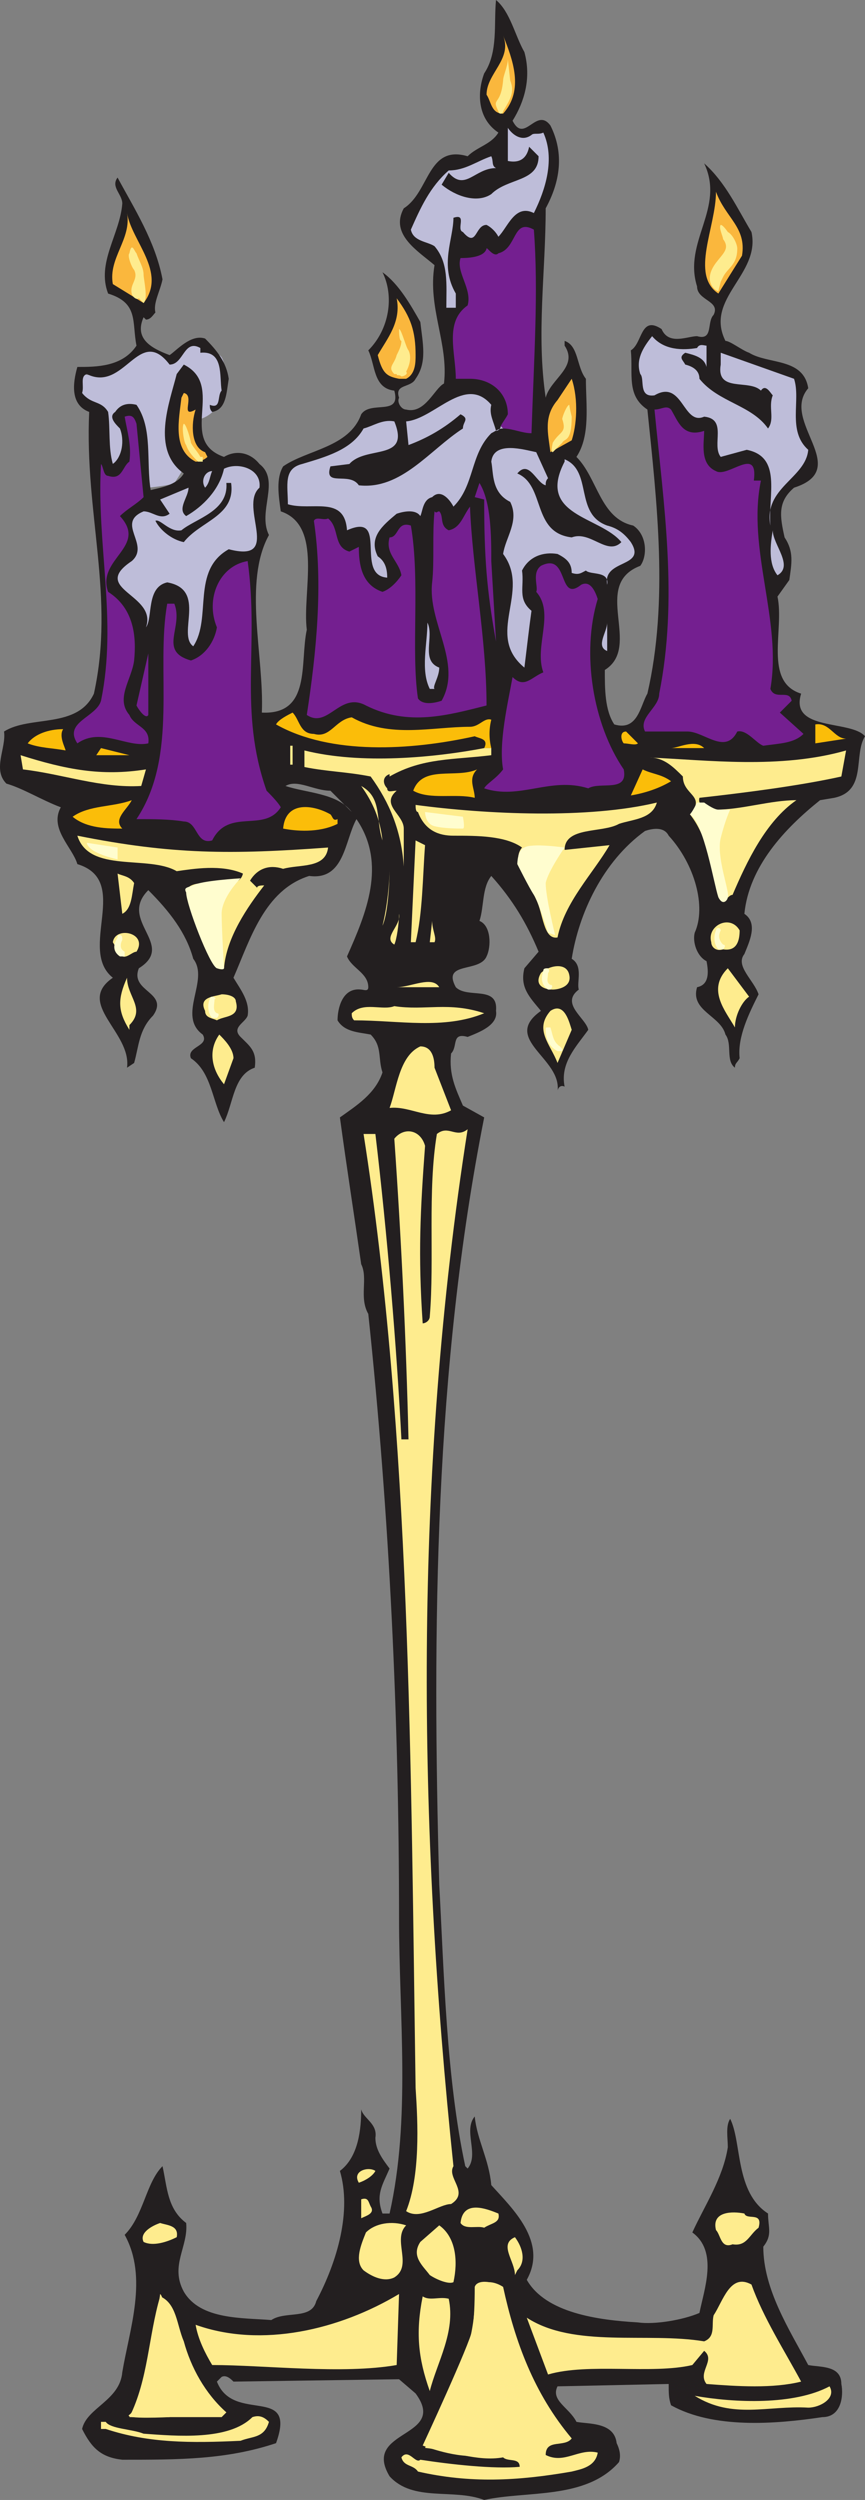 <svg xmlns="http://www.w3.org/2000/svg" width="274.279" height="792"><rect width="100%" height="100%" fill="#808080" stroke="none"/><path fill="#bebdd9" fill-rule="evenodd" d="M63.529 132.75s3-.75 5.25-3.75c2.25-3.75 3.75-15 .75-16.5-3.75-2.25-8.25-3.75-8.25-3.75l-6 5.25-7.5-3s-9 3-12 6-9.75 1.5-9.75 1.5v6l5.25 7.5 3 15.75 5.25-3V132h4.5l2.25 13.5.75 9s7.5-.75 8.25-1.5 6-9.75 6-9.75l2.25-10.5"/><path fill="#231f20" fill-rule="evenodd" d="M166.279 16.5c2.25 8.25 0 15.75-3.75 21.75 3.75 7.5 7.5-4.5 12 1.5 4.5 9 3 18-1.5 26.25 0 20.25-3 39.75 0 60 1.5-6 10.5-9.75 6-16.5V108c4.5 1.5 3.75 8.25 6.75 12 0 8.25 1.5 18-3 24.75 6.75 6.75 7.5 19.5 18 21.75 4.5 3 4.5 9.75 2.25 12.75-15.75 6 .75 25.5-11.25 33 0 6 0 12.75 3 17.25 7.5 2.25 8.25-6 10.5-9.75 6.75-29.25 3-60.75 0-90-6.75-4.5-4.5-11.25-5.25-18.75 3.75-2.25 3-11.25 9.75-6.75 2.25 5.25 8.25 2.25 11.25 2.25 5.25 1.5 3-4.5 5.25-6.75 2.25-4.5-5.25-4.5-5.25-9-4.5-14.25 9-24.75 2.25-39 6.75 6 10.5 14.25 15 21.75 3 13.5-15 21-8.25 34.5 1.5 0 5.25 3 7.5 3.75 6 3.75 17.25 1.5 18.75 11.25-9 10.5 14.25 25.5-4.5 31.5-5.25 4.5-4.5 9-3 15.75 3 4.5 2.25 8.25 1.5 13.5l-3.75 5.25c2.25 10.5-4.5 27 7.5 30.75-3.75 12 15.75 8.25 20.25 13.5-3.75 6 .75 17.25-9.75 19.5l-4.5.75c-11.25 9-22.5 21-24 36 4.5 3 1.5 9 0 12.75-3 3.75 3 8.25 4.5 12.75-3 6-6.75 13.5-6 20.25-.75 1.5-1.5 1.5-1.5 3-3-2.25-.75-7.5-3-10.5-1.5-6-11.25-7.5-9-15 3.75-.75 3.75-4.5 3-8.25-3-1.5-4.5-6-3.75-9 3.75-8.25 0-21.75-8.25-30.75-1.5-3-5.25-2.25-7.5-1.5-13.5 9.75-21 26.25-23.25 40.5 3.75 2.25 1.5 7.5 2.25 9.75-6 4.5 2.25 9 3 12.75-3.75 5.25-9 10.5-7.5 18-1.5-.75-2.25.75-2.25 1.5 1.5-10.5-18-16.5-5.25-25.5-3.75-4.5-6.75-7.5-5.25-13.5l4.5-5.25c-3.75-9-8.25-16.5-15-24-3 3.75-2.25 9.75-3.75 14.25 3.75 1.5 3.75 8.25 2.25 11.25-2.25 5.25-14.25 1.5-9.75 9.75 3.75 3.75 13.5-.75 12.75 7.5.75 4.5-5.25 6.75-9 8.25-5.25-1.5-3 3-5.25 5.25-.75 6.75 1.5 11.25 3.75 16.5l6.75 3.75c-15.75 79.5-16.5 162-14.25 243 1.5 27.75 2.25 61.5 8.25 89.25l.75.75c3.75-4.5-1.5-12 2.25-16.5.75 7.5 4.5 13.5 5.25 21.75 6.75 7.5 18 18 11.25 30 6 10.5 22.5 12.75 35.25 13.5 5.25.75 14.25-.75 19.5-3 1.5-7.5 6-19.5-2.25-25.5 3.75-8.25 9.75-17.25 11.25-27 0-3-.75-6.75.75-9 3.75 7.5 1.5 23.25 12 30 0 4.5 1.5 6.75-1.5 10.5 0 13.5 8.25 26.25 14.25 37.5 3.75.75 10.5 0 10.5 6 .75 3.75 0 10.5-6 10.5-15 2.25-34.5 3.75-48-3.75-.75-2.25-.75-3.75-.75-6.75l-35.25.75c-2.25 4.5 3.75 6.75 6 11.25 3.75.75 12 0 12.75 6.75.75 1.5 1.5 3.75.75 6-10.5 12-29.25 9-42.75 12-9.75-3.75-22.5.75-30-7.5-9-15 18.75-12 8.25-26.25l-5.25-4.5-52.5.75c-.75-.75-2.25-2.25-3.75-1.5l-1.5 1.5c5.25 13.5 25.5.75 18.75 19.5-15.75 5.25-30.75 5.25-48.75 5.25-6.75-.75-9.75-3.75-12.75-9.75 1.5-6.75 12-9 12.75-18 2.25-13.5 8.25-30 .75-43.5 6-6 6.75-16.5 12-21.75 1.5 6.75 1.5 13.5 7.5 18 .75 7.5-5.25 13.5-.75 21.75 5.25 9 18.75 8.25 27.75 9 4.5-3 12.75 0 14.25-6 6.75-12.75 11.25-28.5 7.5-41.25 6-4.5 6.75-13.5 6.75-19.5.75 3 5.25 4.5 4.5 9 0 3.75 2.25 6.75 4.5 9.75-2.25 5.25-4.5 8.25-2.25 14.25h2.25c6.75-30 3-62.25 3-93.75 0-63-3-127.5-9.75-191.25-3-5.25 0-11.25-2.25-15.75-2.25-15.75-4.5-30-6.75-46.5 5.25-3.75 11.25-7.5 13.5-14.25-1.5-4.5 0-8.25-3.75-12-3.75-.75-8.25-.75-10.5-4.5 0-3.75 1.5-10.5 7.5-9.75.75 0 2.25.75 2.25-.75 0-4.5-5.25-6-6.75-9.75 6-13.5 12.75-29.25 3-43.5-3.75 6.75-3.75 19.5-15 18-14.25 4.5-18.75 20.25-24 32.25 2.25 3.75 5.25 7.5 4.5 12-.75 2.25-5.25 3.75-2.25 6.75s5.25 4.5 4.5 9.75c-6.75 2.25-6.75 11.25-9.75 17.25-3.75-6-3.75-15.75-10.5-20.25-1.5-3.75 6-3.75 3.75-7.5-8.25-6 2.25-17.25-3-24-2.25-8.25-7.5-15-14.25-21.75-9.75 9.75 9 17.25-3 24.75-3 7.5 9.75 7.5 4.5 15-4.5 4.5-4.5 9.75-6 15l-2.25 1.5c1.5-11.25-16.5-20.25-4.5-28.5-11.25-9 6-30.75-11.25-36-1.5-5.25-9-11.25-5.25-18-6-2.25-12-6-17.25-7.5-4.5-4.5 0-11.25-.75-16.5 8.25-5.25 23.25-.75 28.5-12 6.75-30.75-3-57-1.5-89.25-6-2.25-5.25-9-3.75-14.25 6 0 14.25 0 18.75-6.75-1.5-7.5.75-13.5-9-16.5-3.75-9.75 3.75-18.75 4.5-28.5 0-3-3.75-5.25-1.5-8.25 5.25 9.75 12 20.25 14.25 32.25-.75 3.75-3 7.5-2.25 10.5-.75.75-1.5 2.25-3 2.25l-.75-.75c-3 6.75 2.25 9.75 8.25 12 2.25-1.5 6.75-6.75 11.25-5.25 3.75 3.75 6.75 7.5 7.5 12.75-.75 4.5-.75 9.75-5.25 10.5-.75-.75-.75-1.5-.75-2.25 3.75 1.5 2.25-3 3.75-4.5-.75-4.5.75-12.75-6.75-12v-1.5c-5.25-3-5.25 5.25-9.75 5.25-9.75-12.75-14.25 9-26.25 3-2.25.75-.75 3.75-1.5 6 3 3.75 6 2.25 8.25 6 .75 5.25 0 11.25 1.5 16.5 3-2.25 3.75-7.5 2.25-11.25-1.5-1.5-3.75-3.75-1.5-5.25 1.5-2.25 3.75-3 6.75-2.25 5.25 7.5 3 18 4.5 27 3-.75 8.25-1.5 10.5-5.25-10.5-7.5-4.5-22.5-2.25-31.5l2.25-3c13.5 6.75-2.25 24 12.75 29.25 3.75-2.25 8.25-1.5 11.25 2.25 6.75 5.25-.75 15 3 22.5-8.25 15-1.5 38.25-2.25 56.25 15.75.75 12-15.75 14.25-26.25-1.5-12 5.25-33-8.25-37.5-.75-5.25-1.5-10.5.75-14.25 7.5-5.25 21-6 24.75-16.5 3-4.5 12.75.75 10.5-7.5-6.75-.75-6-8.25-8.25-12.75 6.75-6.75 8.25-17.25 4.5-24.75 5.25 3.75 9 10.5 12 15.75.75 6.75 2.25 12.75-1.5 18-1.5 3-6.75 1.5-5.25 6-.75 1.5.75 3.75 2.25 3.75 6 1.5 9-6.75 12-8.25 1.5-12.75-5.25-24-3-37.5-5.25-4.5-14.25-9.75-9.75-18 8.25-5.25 7.5-20.25 20.25-16.5 3-3 7.5-3.75 9.75-7.5-6.75-4.5-6.75-12.75-4.5-18.75 4.5-6.75 3-15.75 3.75-23.25 4.5 3.75 6 11.25 9 16.5m-61.5 234c-5.25 0-10.5-3.75-14.25-1.5 6.75 2.25 16.5 2.25 21 8.25l-6.75-6.75"/><path fill="#fab73d" fill-rule="evenodd" d="M159.529 36c-3.75 0-3.75-3.75-5.25-6 0-6.75 8.25-11.25 5.25-18.75 3 7.5 6.75 17.25 0 24.75"/><path fill="#bebdd9" fill-rule="evenodd" d="M168.529 42.75c.75-.75 2.25 0 3.75-.75 3.75 8.25.75 18-3 25.5-6-3-8.25 4.5-11.25 7.5-.75-1.5-2.25-3-3.75-3.75-3.75 0-3 7.5-7.5 2.25-2.25-.75 1.5-6-3-4.5 0 6.75-4.5 15 .75 24v4.5h-3c0-7.5.75-14.25-3.75-19.5-2.25-1.5-6.75-1.5-7.5-5.25 3-6.75 6-13.5 12-18.75 5.25 0 9-3 13.5-4.5.75 1.5 0 3 1.5 3.75-6.75 0-9.75 7.5-15 1.5l-2.25 3.75c4.5 3.75 11.25 6 15.75 3 5.25-5.25 15-3.75 15-12l-3-3c-.75 3.75-3 5.25-6.75 4.5V40.5c1.5 2.25 4.5 4.5 7.5 2.25"/><path fill="#fab73d" fill-rule="evenodd" d="m235.279 81-7.5 12c-9-6-.75-21-.75-32.25 3 8.25 9.75 11.25 8.25 20.25M45.529 96l-9.75-6c-1.5-8.25 6-14.25 4.5-22.5 1.5 9 12.75 18.75 5.25 28.5"/><path fill="#741f90" fill-rule="evenodd" d="M159.529 135.75c3 0 6 1.5 9 1.5.75-23.25 2.25-45 .75-64.5-6.75-3.75-5.25 6-11.25 7.5-1.5 1.5-3.75-2.25-3.75-1.5-.75 3-6.75 3-8.25 3-1.5 4.5 3.75 9.75 2.25 15-7.5 5.25-3.75 15-3.75 23.25h4.5c6.75 0 12 4.5 12 11.25-.75 1.5-1.5 2.25-2.25 3.75l.75.75"/><path fill="#bebdd9" fill-rule="evenodd" d="M159.529 135.75c-1.5 0-2.25.75-3.75 1.5-6.75 6.75-5.25 16.5-12 23.25-.75-1.5-3.75-6-6.75-3-3 .75-3 4.5-3.75 6-1.5-2.25-5.25-1.5-7.5-.75-4.5 3.75-9 7.5-6 13.5 2.25 1.5 3 3.75 3 6.75-10.5-.75.75-21-12.75-15-.75-11.25-11.25-6-18.75-8.25 0-6-1.5-11.25 4.5-12.75 7.5-2.25 15.75-4.5 19.5-11.25 3-.75 6-3 9.75-2.25 5.25 12.75-9 7.5-14.25 13.5l-6 .75c-2.25 6.75 6 1.5 9 6 13.5 1.5 22.5-11.25 33-18 0-2.25 2.25-3-.75-4.5-5.25 4.5-10.5 7.5-16.5 9.75l-.75-7.5c9-.75 18.75-15 27-5.25-.75 3 .75 5.25 1.5 8.25.75 0 1.5-.75 1.5-1.5l.75.75"/><path fill="#fab73d" fill-rule="evenodd" d="M131.779 112.5c0 2.25 0 6-3 7.5h-2.25c-3.75-.75-5.25-1.5-6.75-7.5 3-5.25 7.5-10.5 6-18 4.5 6 6 10.5 6 18"/><path fill="#bebdd9" fill-rule="evenodd" d="M221.029 110.25c.75-1.5 2.25-.75 3-.75v6.75c-.75-3-3.75-3.75-6.75-4.5-2.25 1.5-.75 2.25 0 3.75 3 .75 4.5 2.25 4.5 4.5 6 7.5 16.5 8.25 21.75 15.75 2.25-3 0-6.75 1.5-10.5-.75-.75-2.25-3.75-3.75-1.5-3.75-3.75-14.25.75-12.75-8.25v-3.75l23.25 8.25c2.25 6.75-2.25 16.5 4.5 22.5-.75 9-14.25 12-12 24-.75-9.75 3.75-21.75-7.5-24l-8.25 2.25c-3-3.75 2.25-12-5.25-12.75-6.75 3-6.75-12-15.75-6.75-5.25.75-3-5.25-4.5-6.75-1.5-4.5.75-8.25 3.75-12 3.75 4.5 9.75 4.5 14.25 3.75"/><path fill="#fab73d" fill-rule="evenodd" d="m181.279 139.5-6.75 3.75c-.75-6-2.25-11.25 2.25-16.5l4.5-6.75c2.25 6.75 1.5 15 0 19.5m-119.25-9.75c-1.5 4.5-1.5 12 3 13.5l.75 1.5c-.75.75-2.25 1.5-3.75 1.5-7.5-3.75-5.25-13.5-4.5-20.25l.75-1.5c3.75.75-1.5 8.25 3.75 5.25"/><path fill="#741f90" fill-rule="evenodd" d="M223.279 136.5c0 3.75-1.5 10.5 3.75 12.75 3.75 2.25 13.5-8.25 12 3h2.25c-4.5 21.75 6.75 44.25 3 66 1.5 3.75 6 0 6.75 3.75l-3.75 3.75 7.5 6.75c-3 3-7.5 3-12.75 3.75-2.25-.75-5.25-5.25-8.25-4.5-3.75 7.5-10.5 0-15.75 0h-13.5c-2.25-4.5 4.5-7.5 4.5-12 6-30 1.5-59.25-1.5-90 2.25 0 3.75-1.5 5.25 0 2.25 3.75 3.75 9 10.5 6.75m-180-2.25 2.25 23.25c-2.25 2.25-5.25 3.75-7.5 6 9 9.75-7.5 13.5-3.75 24 8.25 5.25 9 14.25 8.25 21.75-.75 6-6 12-1.5 17.25 1.5 3.75 6.75 3.75 6 9-6.75 1.5-15-5.25-22.5 0-4.5-6.75 6-8.25 7.5-13.5 5.25-25.5-1.5-49.5 0-75 .75.75.75 3.75 2.25 3.75 4.5 1.5 4.5-3 6.75-4.5.75-5.25-.75-9.75-1.5-14.25 2.25-.75 3 0 3.75 2.25"/><path fill="#bebdd9" fill-rule="evenodd" d="M173.779 151.5c-.75.75-.75 1.5-.75 2.25-3-.75-5.25-8.25-9-3.75 9 3.75 4.5 18.75 17.25 20.25 6-2.25 11.25 6 15.75 1.5-6.75-8.25-27-8.25-18-25.5v-.75c9 3.75 3 17.25 13.5 21 3 .75 5.25 2.25 7.5 5.25 5.25 8.25-9 5.25-7.5 13.5.75-4.5-5.25-3-6.75-4.5-1.5.75-2.25 1.5-4.5.75 0-3-1.5-4.5-4.5-6-4.5-.75-9 .75-11.25 5.25.75 5.25-1.5 9 3 12.75-.75 5.25-1.5 12-2.25 18-12.75-10.5 2.25-24-6.75-36 .75-5.25 5.25-10.5 2.25-16.5-6-3-5.25-9-6-12.75.75-6.75 10.5-3.75 14.25-3l3.75 8.25m-91.5 3c-6.75 6 7.5 24-9.75 19.5-12 6.75-5.25 21.75-11.25 30.75-5.25-3.75 4.5-18-8.25-20.25-6.75 1.5-4.5 11.25-6.75 14.25 3.75-10.5-18-12-4.5-21 6-5.25-5.25-12 3.75-15.75 3 0 5.25 3 8.25.75l-3-4.5 9-3.75c0 3-3.75 6.75-.75 9 5.25-3 10.5-8.25 12-15 4.5-2.25 12 0 11.25 6"/><path fill="#bebdd9" fill-rule="evenodd" d="M65.029 154.5c-1.5-2.25 0-5.25 2.25-5.25-.75 1.5-.75 3.75-2.25 5.25"/><path fill="#231f20" fill-rule="evenodd" d="M73.279 153c1.5 10.5-9.75 12-15 18.75-3.75-.75-7.5-3.75-9-6.75 1.5-.75 4.5 3.75 8.25 3 4.5-3.75 15-6 14.25-15h1.5"/><path fill="#741f90" fill-rule="evenodd" d="m155.779 177.75 1.5 25.5c-3-16.5-3.75-27-3.75-45l-3-.75 1.5-4.5c3.75 6 3.75 17.25 3.75 24.75m-1.5 45.75c-12 3-24.75 6.75-38.25 0-8.25-4.5-12 7.5-18.75 3 3-19.5 5.25-41.25 2.25-61.5.75-1.5 3 0 4.5-.75 3.75 3 1.5 9 6.75 10.5l3-1.5c0 5.25.75 12 7.5 14.25 2.25-.75 4.5-3 6-5.25-.75-4.5-5.25-6.75-3.75-12 3 0 2.25-5.25 6.75-3.75 3 17.25 0 39.75 2.25 54.75 1.5 2.25 5.25 1.5 7.5.75 6.75-12-4.5-24.75-3-37.5.75-6.75 0-15 .75-22.5.75.75.75 0 1.5 0 1.5 1.5 0 4.5 3 6 3.75-.75 4.5-4.5 6.75-7.5.75 19.5 5.25 42 5.25 63"/><path fill="#bebdd9" fill-rule="evenodd" d="M246.529 182.25c-3-3.75-2.25-9.75-1.5-14.25 0 4.5 6.75 11.25 1.5 14.25"/><path fill="#741f90" fill-rule="evenodd" d="M78.529 177.75c3.75 27-3 47.25 6 72.75.75.75 3.75 3.75 4.5 5.25-5.25 8.25-16.5 0-21.75 10.5-5.25 1.5-4.5-6-9-6-4.5-.75-9.75-.75-15-.75 13.5-20.25 6-47.25 9.75-68.25h2.25c3 7.5-5.25 15 5.25 18 4.5-1.5 7.5-6 8.25-10.5-3.75-9 .75-19.5 9.75-21m105.75 7.5c3-1.5 4.5 2.25 5.25 4.5-5.25 17.25-1.5 39.75 8.25 54 1.5 7.5-7.5 3.75-11.25 6-12-3.75-21.75 3.75-33 0 .75-1.5 3.75-3 6-6-1.5-8.25 1.5-21 3-29.25 3.75 3.75 6 0 9.75-1.5-3-8.25 3.75-18.75-2.25-25.5.75-1.5-1.5-6 1.5-8.25 9-4.5 5.25 12 12.75 6"/><path fill="#bebdd9" fill-rule="evenodd" d="M139.279 211.5c0 3-2.25 6-1.5 6.75h-1.5c-3-6-.75-14.25-.75-21 2.25 4.5-2.25 12 3.75 14.25m53.25-5.25c-3.75-1.5 0-6 0-9v9"/><path fill="#741f90" fill-rule="evenodd" d="M47.029 226.5c-.75 1.5-3-1.5-3.75-3l3.75-16.5v19.5"/><path fill="#fbbd09" fill-rule="evenodd" d="M155.779 237c-.75-3-.75-6 0-9-2.25-.75-3.75 2.25-6.75 2.25-12 0-25.5 3.75-37.5-3-5.25.75-6.75 6.75-12 5.25-4.5 0-4.5-4.5-6.75-6.75-1.5.75-4.5 2.25-5.25 3.75 17.25 9.75 42.75 8.25 63 3.75 1.5.75 4.5.75 3 3.75h2.25"/><path fill="#feec8e" fill-rule="evenodd" d="M155.779 237v2.25c-12 1.5-21.75.75-32.25 6.75v-.75c-2.25.75-2.25 3-.75 4.5 0 1.5 1.5.75 3 .75-5.25 4.5 2.25 7.5 2.25 12v12c-.75-11.25-4.5-20.25-10.5-28.5-7.5-1.5-13.5-1.5-21-3v-5.25c18 4.5 41.25 2.25 57-.75h2.25"/><path fill="#fbbd09" fill-rule="evenodd" d="m268.279 234-9.75 1.5v-6c4.5-.75 6 4.5 9.75 4.5m-248.25-3c-1.5 2.25.75 6 .75 6.75-3.75-.75-8.25-.75-12-2.25 2.25-3 6.75-4.5 11.25-4.5m182.25 4.5c-.75.75-3 0-4.5 0-.75-.75-1.5-3.75.75-3.75l3.75 3.75m21 1.5h-10.5c2.25 0 7.5-3 10.5 0"/><path fill="#feec8e" fill-rule="evenodd" d="M92.029 236.25h.75v6h-.75v-6"/><path fill="#fbbd09" fill-rule="evenodd" d="m30.529 239.25 1.5-2.25 9 2.25zm0 0"/><path fill="#feec8e" fill-rule="evenodd" d="M266.779 246c-13.5 3-31.5 5.25-45 6.75-.75 3 3 3 5.25 3.75 8.25 0 17.25-3 25.5-3-9.75 6.75-15.75 19.5-20.25 30-1.5 0-2.25 3-3.75.75-3-8.25-3.75-18.75-9.75-26.25 5.25-6-2.25-6-2.25-12-3-3-6-6-10.5-6 18 .75 41.25 3.75 62.25-2.25l-1.5 8.25m-220.5-2.25-1.5 5.25c-12.75.75-24.75-3.75-37.5-5.25l-.75-4.5c14.25 4.5 25.5 6.75 39.75 4.5"/><path fill="#fbbd09" fill-rule="evenodd" d="M151.279 243.75c-3 3-.75 6-.75 9-6-1.5-14.25.75-19.5-2.25 3-8.25 13.5-3.75 20.25-6.75m61.5 3.75c-3.75 2.25-8.25 3.75-12.75 4.5l3.75-8.25c3 1.5 6 1.5 9 3.75"/><path fill="#feec8e" fill-rule="evenodd" d="M121.279 266.25c-.75-6.75-3-12-6.75-17.25 6.75 3.75 4.5 10.5 6.75 17.25"/><path fill="#fbbd09" fill-rule="evenodd" d="M41.779 253.5c-1.5 3-6 6-3 9-4.5 0-11.25 0-15.75-3.75 5.25-3.75 12.75-3 18.75-5.25"/><path fill="#feec8e" fill-rule="evenodd" d="M208.279 254.25c-1.5 5.25-7.5 5.25-12 6.75-5.25 3-17.25.75-17.25 8.25l14.25-1.5c-5.25 9-14.25 18-16.5 29.25-4.5.75-4.5-7.5-6.75-12-2.25-5.25-8.25-12-4.5-16.5-5.25-3.75-14.25-3.75-21.75-3.75-4.5 0-9-1.5-11.25-7.5-.75 0-.75-1.5-.75-2.25 22.5 3 54.75 4.5 76.5-.75"/><path fill="#fbbd09" fill-rule="evenodd" d="M107.029 259.5v1.5c-6 3-13.5 2.25-17.25 1.5.75-9 9.75-7.5 15-4.5.75.75.75 2.25 2.25 1.5m-58.5 3.75 8.25 1.5-8.25-1.5"/><path fill="#feec8e" fill-rule="evenodd" d="M104.029 268.5c-.75 6.75-9 5.25-14.25 6.75-4.5-1.5-8.25 0-10.5 3.75l2.25 2.25c0-.75 1.5-.75 2.25-.75-5.25 6.75-12 16.5-12.75 26.25h-2.25c-3.75-7.5-8.25-15.75-9.75-24.75 3-5.25 16.5 1.5 18-5.25-6.75-3-15.75-1.5-21-.75-9-5.25-27.75.75-31.5-11.25 30 6 48.75 6 79.5 3.75m30.75-.75c-.75 9.75-.75 21.75-3 30.75h-1.5l1.5-32.25 3 1.5m-13.5 25.5c1.5-3 2.25-12 2.25-18 0 4.5-.75 12-2.25 18m6.75-17.25-.75 9.75.75-9.75"/><path fill="#feec8e" fill-rule="evenodd" d="M42.529 279.75c-.75 3.75-.75 8.25-3.75 9.75l-1.5-12.75c1.5.75 3.75.75 5.25 3m82.5 19.5c-3.75-2.25 2.25-6 1.5-9.75 0 3-.75 8.25-1.5 9.75m12.75-.75h-1.5l.75-6.75c0 3 1.5 5.25.75 6.75m96.75-3.75c0 3-.75 6.75-5.25 6-2.25.75-3.75-.75-3.75-2.25-1.5-5.25 6-9 9-3.75m-191.25 6.75c-1.5 0-3.75 3-5.25.75l-2.25-3.75c.75-5.25 11.25-3 7.5 3m137.25 7.5c.75 3.75-3.75 4.5-5.25 4.5-3 0-6-1.5-3.75-5.25 2.25-2.25 8.25-3.75 9 .75m57 6.75c-2.25 1.5-4.5 6-4.5 9.75-3-5.25-9-12-2.25-18.75l6.75 9m-196.5 9v1.5c-3.75-6-3.75-9.75-.75-16.5 0 6 6 9.75.75 15m98.25-12h-13.5c4.5 0 11.25-3.75 13.5 0m-64.5 4.5c1.5 5.25-3.75 4.5-6 6-1.5-.75-3.75-.75-3.75-3-2.25-4.5 3-4.5 5.25-5.25 2.25 0 4.5.75 4.5 2.25m78.75 3.75c-12.75 5.25-27 2.25-41.25 2.25-.75-.75-.75-1.5-.75-2.25 3.75-3.75 9.75-.75 13.5-2.25 9.75 1.5 17.25-1.5 28.5 2.25m27.75 5.25-4.5 10.5c-2.25-6-7.5-10.5-2.25-16.5 4.5-3 6 3.75 6.75 6m-107.25 9-3 8.25c-3.75-4.5-5.25-10.5-1.5-15.75 1.5 1.5 4.5 4.5 4.5 7.5m63.75 3 5.25 13.5c-6.75 3.75-12.75-1.5-19.5-.75 2.25-6 3-16.5 9.75-19.5 3.75 0 4.5 3.75 4.5 6.75m10.5 19.5c-17.25 109.5-15.75 221.25-4.5 328.5-2.25 3.75 5.25 8.25-.75 12-3.75 0-9.75 5.25-14.25 2.25 4.5-11.25 3.75-27.75 3-39-1.5-101.25-1.5-207-16.5-302.25h3.75c3.75 31.5 6.75 67.5 8.25 96.75h2.25c-.75-31.5-2.25-63-4.5-95.25 3-3.75 8.25-3 9.75 2.25-1.5 20.25-2.25 34.5-.75 56.25.75 0 2.25-.75 2.25-2.25 1.5-18-.75-39.75 2.25-57.75 3.75-3 6 1.5 9.75-1.5m-29.25 330c-.75 1.5-3 3-5.25 3.75-2.25-3.75 3-5.25 5.25-3.75m-1.5 11.25c1.5 2.25-1.5 3-3 3.75v-6c2.25-.75 2.25.75 3 2.25m40.5 2.25c.75 3-2.25 3-4.5 4.5-2.25-.75-6 .75-7.5-1.5.75-7.5 8.25-4.5 12-3m78 0c.75 2.25 6-.75 4.5 4.5-3 2.25-3.75 6-8.25 5.25-3.75 1.5-3.75-3-5.25-4.5-1.5-6 5.25-6 9-5.25m-180 7.5c-3 1.5-7.5 3-10.5 1.5-1.5-3 3-5.25 5.25-6 2.25.75 6 .75 5.25 4.5m72.75-3.75c-4.5 4.5 2.25 12.75-3.75 16.5-3 1.5-6.75 0-9.75-2.25-3-3-.75-8.25.75-12 3-3 8.25-3.75 12.75-2.25m15 18c-1.5.75-5.25-.75-7.5-2.25-2.25-3-6-6-3-10.5l6-5.25c5.25 3.75 6 11.25 4.5 18m20.25-3.75-.75 1.5c0-4.5-5.25-9.75 0-12 2.25 3 3.75 7.5.75 10.5m-4.5 5.25c3.75 17.25 9.75 33.75 21.75 48-2.25 3-8.25 0-8.25 5.25 6 3 10.5-2.25 16.5-.75-.75 4.5-5.25 5.25-8.25 6-17.25 3-32.25 3.75-48.75 0-1.5-2.25-4.5-1.5-5.25-4.5 2.25-3 4.5 2.25 6 .75 9.75 1.5 23.25 3 31.5 2.25 0-3-3.75-1.5-5.25-3-8.25 1.5-17.25-2.25-24.75-3 7.5-15.75 16.5-31.5 15.75-49.5 2.25-4.5 6.75-3 9-1.5"/><path fill="#feec8e" fill-rule="evenodd" d="M238.279 723.75c3.75 10.5 10.5 21 15.75 30.75-9 2.25-20.25 1.5-30 .75-3-3.75 3-7.5-.75-10.5l-3.75 4.5c-12.75 3-33-.75-45.75 3l-6.75-18c15 9.75 38.25 4.5 56.25 7.5 3.75-1.5 2.25-5.25 3-8.25 3-4.5 5.25-13.5 12-9.75m-112.5 25.5c-17.25 3-42 0-58.5 0-2.25-3.75-4.5-8.25-5.25-12.75 21 7.5 45.75 1.5 64.5-9.75l-.75 22.5m-67.5-7.5c2.25 8.25 6.75 16.5 13.5 22.5l-1.5 1.5h-29.25c6-12 6-25.5 9.75-38.25 5.25 2.25 5.25 9 7.5 14.25m84-13.5c2.25 10.5-3.75 20.25-6 29.25-3.75-10.5-4.5-18.75-2.25-30 2.25 1.5 5.25 0 8.25.75M263.029 756c2.25 3.75-3 6.75-6.75 6.75-12.75-.75-24 3.75-36-3.75 12.75 2.25 31.5 3 42.75-3m-177.75 11.25c-1.5 5.25-5.25 4.5-9 6-15.75.75-29.25.75-42.75-3.75h-1.5v-2.25h1.5c1.5 2.25 8.25 2.25 12 3.75 10.5.75 27 2.25 34.5-5.25 2.25-.75 3.75 0 5.25 1.5m143.25-678 .75-1.5c1.5-3 4.5-3.75 4.5-9 0-1.5-1.5-4.5-3-5.25 0 0-1.5-2.25-2.25-2.25-.75.75.75 3.75.75 4.5 2.25 3 0 4.5-2.25 7.5-4.5 6 0 9 .75 9l.75-3m-69-54c2.25-3.75 3.75-6 2.25-9.75l-.75-6.75c0 2.25-1.5 5.25-1.5 6.75-.75 8.25-3.75 5.25-1.5 9.75 0 0 0 .75.75.75s.75-.75.75-.75m18.75 105c.75-1.5 3 0 3-8.25 0 0-.75-3-.75-3.75-.75 0-2.25 3.75-2.25 4.5 1.5 4.5-.75 3.75-3 7.5 0 0-.75 3 0 3l3-3M129.529 111c-.75-.75-2.25-6.75-3-6.75 0 .75 0 3.75.75 3.75 0 1.5-.75 3-1.5 4.5-.75 3-3 3.75-.75 6h.75c0 .75.75 0 1.5.75.75 0 2.25-.75 1.5-1.5 0 0 2.25-3.75.75-6.75m-84-15c1.5-1.5 0-7.5 0-9 0-2.25-1.5-4.5-2.25-6.75-.75-.75-1.5-3.75-2.25 0-.75.75.75 4.5 1.5 5.25 1.5 3-1.5 4.5-.75 7.5 0 .75 1.5 2.25 2.25 1.5l1.5 1.5m18 48.75c-.75-1.5-2.25-3-3-4.5 0-.75-1.5-6-2.25-6-.75.75 0 6 .75 6.75.75 2.25 2.25 3.75 3.75 5.25h1.5v-1.5h-.75"/><path fill="#fffdcf" fill-rule="evenodd" d="M173.029 279.75c.75-3.75 6-11.25 6-11.25s-10.5-1.5-12.75 0c-2.25.75-2.25 5.25-2.25 5.25s3.75 7.5 5.25 9.75 4.5 12 4.5 12l2.25.75s-3-12-3-16.5m1.5 32.25c-1.5-.75-.75-2.25-.75-3.75.75-.75 0-1.5 0-1.5-.75 0-1.5 0-1.5.75-.75 2.25-.75 4.5 1.5 6h.75c.75-.75.75-1.5 0-1.5m-105.75 9c-1.5-.75-.75-3-.75-4.5.75 0 0-.75-.75-.75 0 0-.75 0-.75.75-.75 1.5-.75 4.5.75 6h1.5c.75-.75.75-1.5 0-1.5m-29.25-19.5c-1.5-.75-1.5-2.25-.75-3.75 0-.75 0-1.5-.75-1.5s-.75 0-.75.75c-1.5 2.25-1.5 4.5.75 6h1.5v-1.5m189.75-2.25c-1.5-1.5-1.5-3-.75-4.5 0 0 0-.75-.75-.75 0 0-.75 0-.75.75-.75 1.5-.75 4.5.75 6h1.5c.75-.75.75-1.5 0-1.5m-56.25 27c0 2.25.75 5.25 3.75 6.75h1.5c0-.75 0-.75-.75-1.5-2.25-1.5-2.25-3.75-3-6h-.75c-.75 0-.75 0-.75.75m58.5-69.75h-3.75c-1.5 0-4.5-2.25-4.5-2.25h-2.25s-1.5 3-2.25 3.75c4.5 3 7.5 21.75 9 26.25 1.5 3 3 .75 3 0 .75-1.5-3.75-12.75-2.25-18.75s3-9 3-9m-155.25 21.75s-12.75.75-15 2.25c-2.25.75-3 .75-2.25 2.25 0 3.75 7.5 23.25 9.75 24s2.25 0 2.25 0-.75-12.75-.75-17.25c0-5.25 6-11.25 6-11.25"/><path fill="#feec8e" fill-rule="evenodd" d="M8.779 240.75s-.75 1.5 0 2.25 4.5.75 4.5.75v-1.5l-4.5-1.5"/><path fill="#fffdcf" fill-rule="evenodd" d="M27.529 267s0 1.5 3 3 6.75 2.25 6.75 2.25v-3.75l-9.75-1.5m107.25-9.75s0 3.75 3 4.5 7.5.75 9 .75c.75 0 0-3.75 0-3.75l-12-1.5"/><path fill="#feec8e" fill-rule="evenodd" d="M50.779 726.75s-4.5 34.5-9.75 38.25c-2.25 1.5 12.75.75 12.75.75s0-36.75-3-39m104.25-3.75s-3.75-.75-4.5 1.5c0 1.5 0 9.75-.75 13.5-.75 4.5-15.75 36.75-15.75 36.75s11.25 4.5 18.75 3c3-1.5-5.25-9-5.25-18.75 0-12.75 7.5-36 7.5-36"/></svg>
